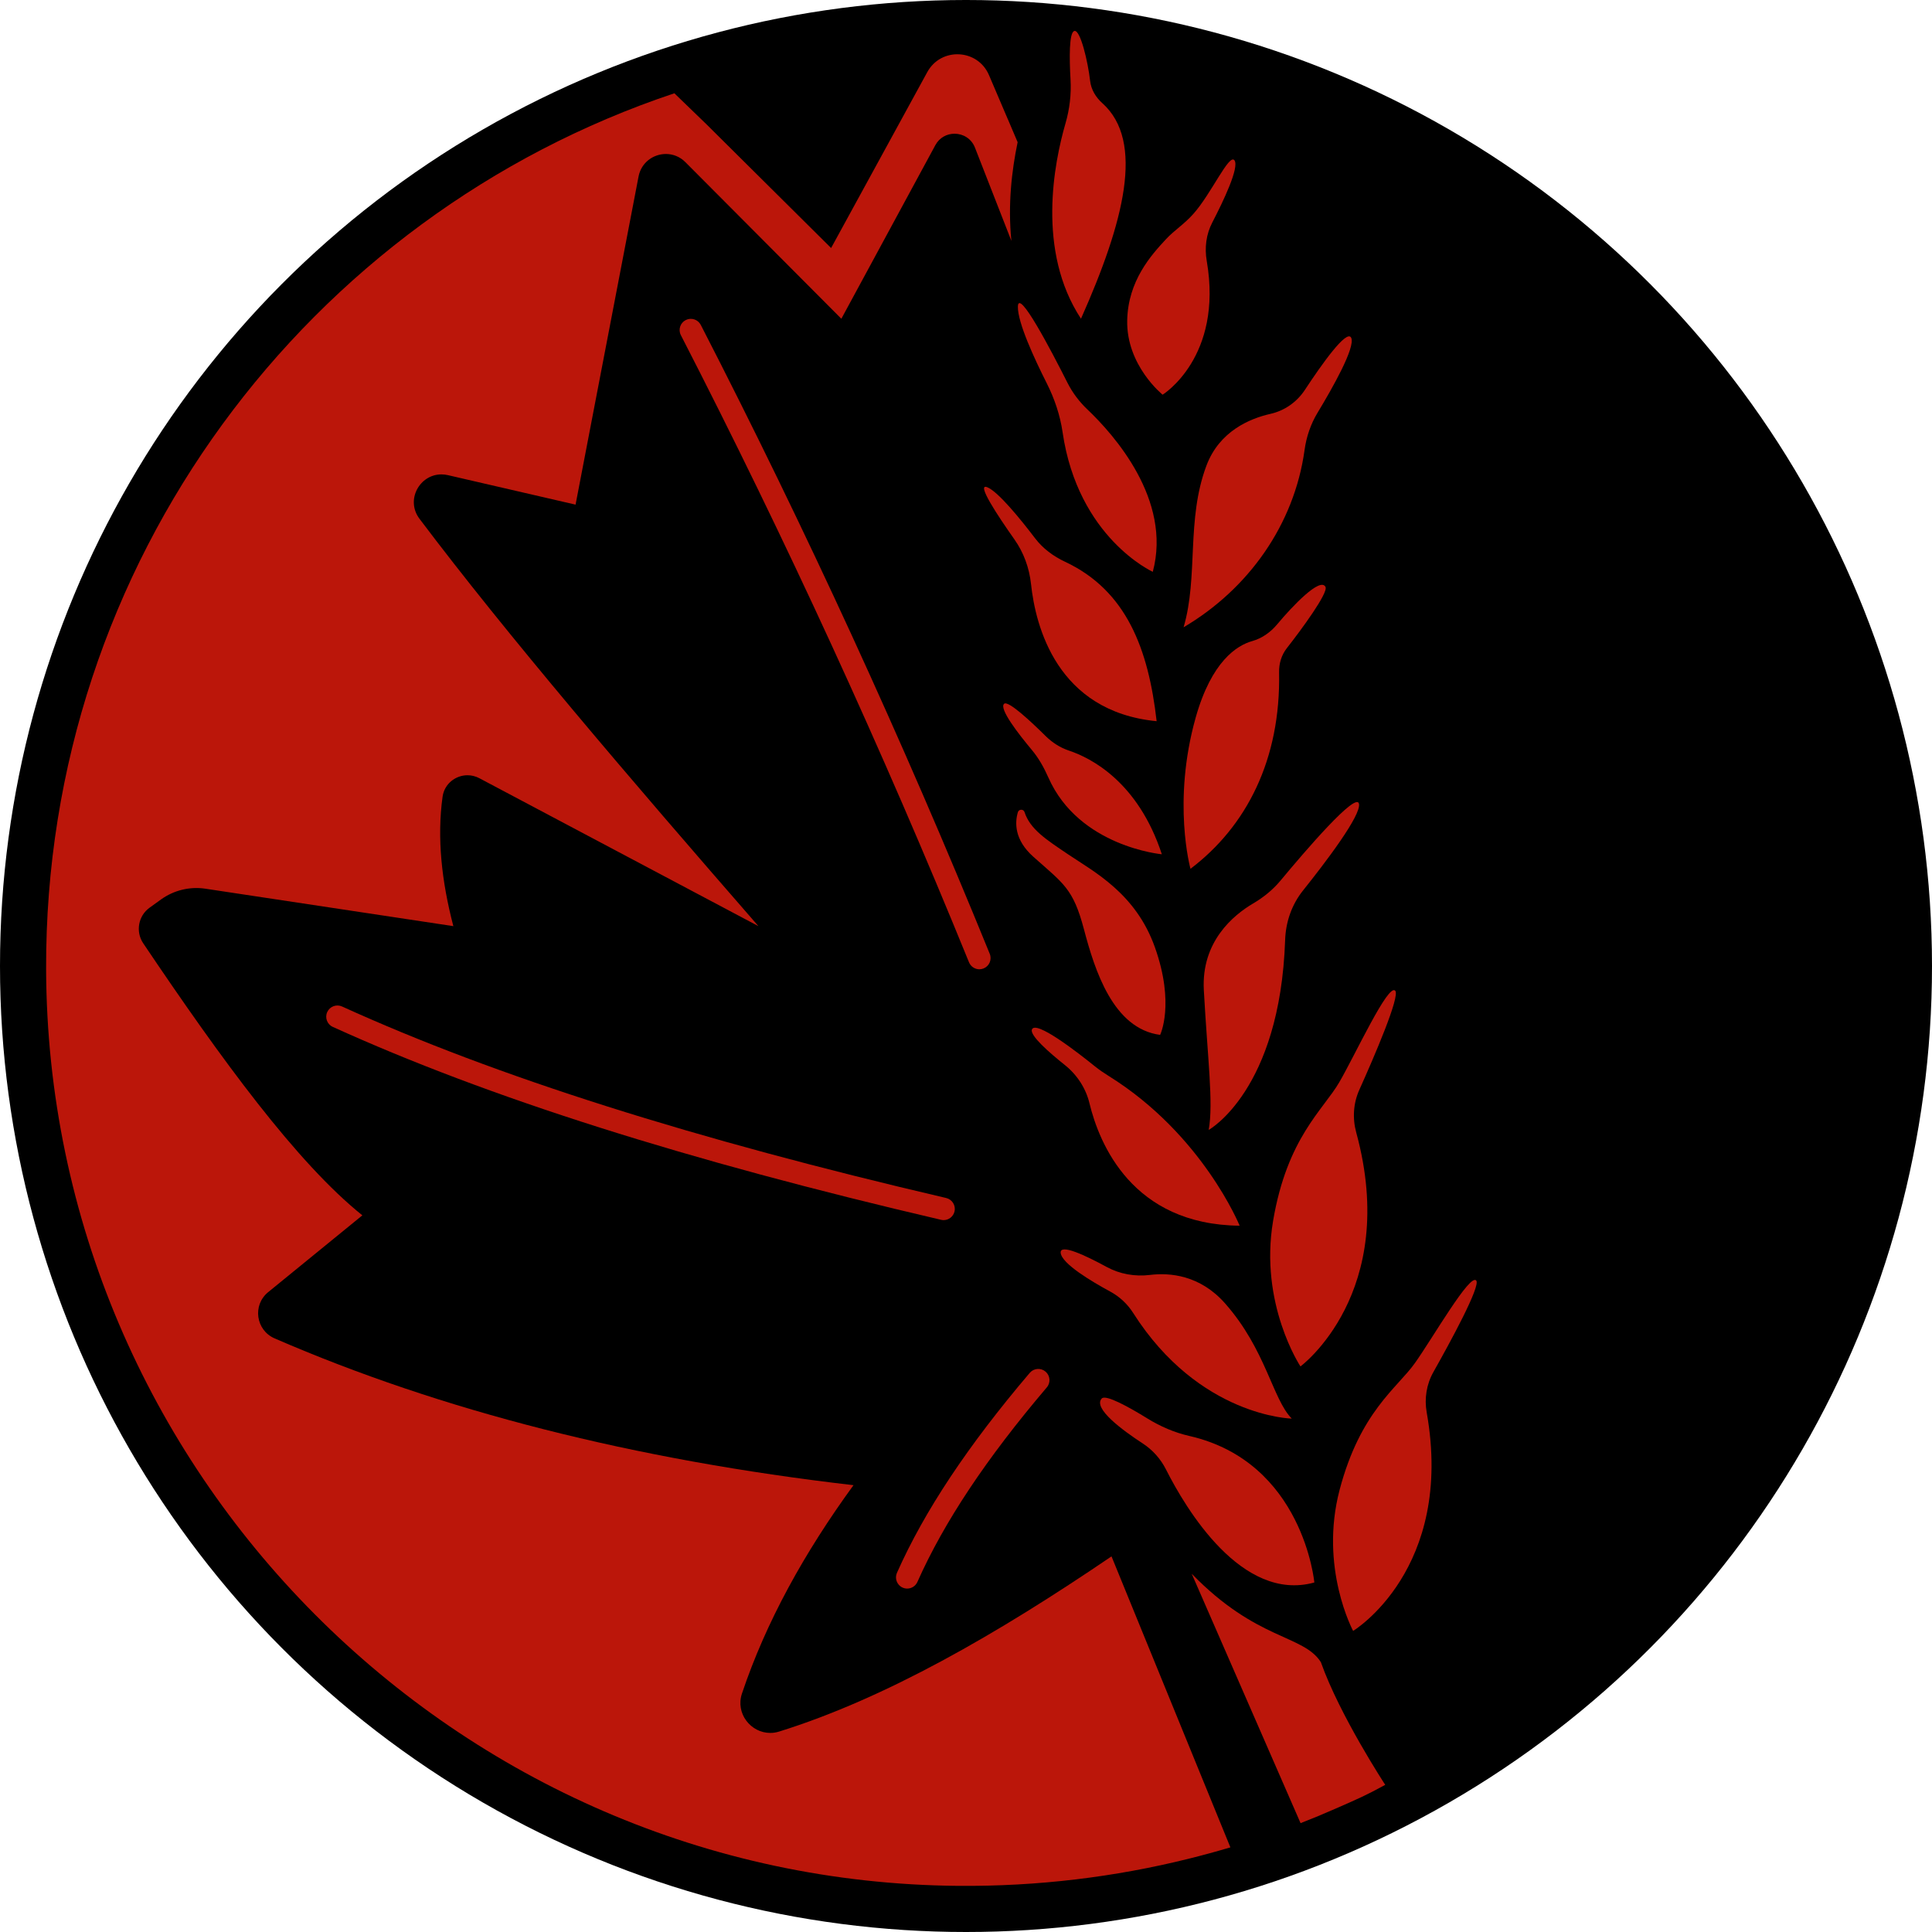 <svg viewBox="0 0 2000 2000" xmlns="http://www.w3.org/2000/svg" data-sanitized-data-name="Layer 1" data-name="Layer 1" id="Layer_1">
  <defs>
    <style>
      .cls-1, .cls-2 {
        stroke-width: 0px;
      }

      .cls-2 {
        fill: #bb160a;
      }
    </style>
  </defs>
  <circle r="1000" cy="1000" cx="1000" class="cls-1"></circle>
  <path d="M1434,1847.68c-20.6,11.16-26.41,13.64-51.48,24.63-11.93,5.25-24.02,10.27-36.17,15.02l-112.69-258.19c67.46,69.48,115.37,62.85,133.71,91.53,19.38,55,66.63,127.02,66.63,127.02Z" class="cls-2"></path>
  <g>
    <path d="M1273.69,1912.39c-14.19,4.2-28.49,8.12-42.96,11.71-76.4,19.02-156.47,28.82-238.91,28.13-519.37-4.36-942.3-429.49-944.09-948.87-1.45-421.87,271.43-780.24,650.39-906.8l33.13,32.03,129.1,128.16,99.56-182.1c14.25-26.01,52.23-24.18,63.88,3.09l19.33,45.28.06.05,10.27,24.13c-6.07,28.93-10.27,64.82-6.46,102.15l-37.71-96.52c-3.7-9.5-12.42-14.41-21.15-14.41-7.79,0-15.57,3.87-19.88,11.87l-97.29,179.67-161.45-162.11c-5.74-5.8-13.03-8.45-20.15-8.45-12.98,0-25.51,8.72-28.33,23.3l-65.21,339.69-132.13-30.53c-2.32-.55-4.58-.77-6.79-.77-22.47,0-37.33,26.45-22.64,45.94,89.89,119.32,216.23,267.25,350.84,421.69l-288.84-153.11c-3.98-2.1-8.17-3.09-12.26-3.09-12.42,0-23.96,8.83-25.84,22.2-5.91,42.63-.99,87.57,11.15,134.01l-256.61-38.75c-16.2-2.45-32.72,1.55-46.01,11.12l-11.84,8.53c-11.76,8.5-14.69,24.79-6.57,36.88,81,120.43,159.3,227.49,226.83,281.6l-97.51,79.51c-16.45,13.42-12.81,39.42,6.68,47.87,172,74.65,371.38,125.62,599.26,151.96-50.91,69.9-90.61,141.57-115.46,215.67-6.96,20.65,9.17,40.8,29.26,40.8,3.04,0,6.13-.44,9.28-1.44,109.66-34.18,225.45-100.71,344-181.33l123.08,301.26Z" class="cls-2"></path>
    <g>
      <path d="M1528.22,1325.64c-6.35-8.08-45.06,59.45-63.51,85.42-18.45,25.97-56.54,50.21-77.89,131.01-21.35,80.8,13.93,146.25,13.93,146.25,0,0,104.98-63.58,76.17-226.17-2.54-14.34-.24-29.1,6.91-41.79,17.64-31.3,48.99-88.86,44.39-94.72Z" class="cls-2"></path>
      <path d="M1317.9,1263.87c-14.53,85.99,28.33,150.65,28.33,150.65,0,0,103.07-76.02,57.72-242.25-4-14.66-3.01-30.22,3.22-44.08,15.36-34.2,42.48-96.99,37.15-102.63-7.36-7.79-41.19,66.04-57.9,94.78-16.71,28.74-53.99,57.54-68.52,143.52Z" class="cls-2"></path>
      <path d="M1325.48,911.69c-7.93,9.54-17.62,17.32-28.3,23.61-20.31,11.96-53.75,39.44-50.98,89.69,3.96,71.79,10.07,116.52,5.04,144.7,0,0,73.82-40.68,79.13-196.69.63-18.64,6.86-36.6,18.51-51.16,23.29-29.13,60.26-77.7,57.94-89.71-2.57-13.27-55.88,48.93-81.33,79.56Z" class="cls-2"></path>
      <path d="M1332.14,670.96c15.2-19.36,43.08-57.34,40.01-63.39-5.34-10.51-34.2,19.77-50.07,38.78-6.78,8.12-15.6,14.43-25.79,17.29-15.75,4.43-42.1,20.8-58.52,79.17-24.62,87.55-5.38,156.57-5.38,156.57,58-43.93,93.53-113.1,91.72-203.45-.18-9.02,2.46-17.88,8.03-24.97Z" class="cls-2"></path>
      <path d="M1248.94,481.9c-21.18,56.31-8.21,114.91-23.7,167.47,67.35-39.73,114.63-106.52,125.24-183.55,1.88-13.65,6.33-26.79,13.46-38.58,15.2-25.12,39.48-67.87,34.81-77.58-4.52-9.39-31.05,28.27-47.9,53.9-8.27,12.58-20.96,21.55-35.64,24.86-21.4,4.83-52.89,17.94-66.26,53.48Z" class="cls-2"></path>
      <path d="M1203.52,408.59s62.89-38.64,45.7-138.46c-2.35-13.62-.63-27.56,5.74-39.82,11.58-22.31,28.15-57.1,22.96-64.34-5.43-7.56-24.05,34.8-42.62,55.51-10.05,11.2-19.43,16.65-28.16,26.01-15.56,16.7-39.32,43.12-40.26,83.97-1.08,46.86,36.65,77.13,36.65,77.13Z" class="cls-2"></path>
      <path d="M1141.18,106.84c-6.79-6.09-11.66-14.02-12.69-23.09-2.21-19.55-10.04-53.15-16.29-51.69-5.63,1.32-5.24,28.49-3.99,50.25.88,15.33-.93,30.63-5.21,45.38-11.8,40.74-30.1,132.13,16.03,202.24,44.43-99.81,66.25-183.5,22.15-223.1Z" class="cls-2"></path>
      <path d="M1099.99,447.47c16.02,109.52,93.37,144.47,93.37,144.47,20.03-74.69-40.55-142.31-67.66-168.05-8.48-8.04-15.5-17.39-20.76-27.82-16.33-32.42-50.92-98.65-51.23-78.6-.26,16.41,16.94,53.65,29.88,79.28,8.05,15.95,13.82,33.04,16.41,50.72Z" class="cls-2"></path>
      <path d="M1067.32,604.62c4.63,43.55,26.81,131.91,130.03,141.97-8.49-74.62-31.14-135.23-94.89-165.09-12.08-5.66-22.86-13.66-30.95-24.27-14.58-19.15-38.12-48.31-49.56-52.86-11.84-4.71,11.13,29.88,28.17,54.02,9.65,13.68,15.42,29.6,17.19,46.25Z" class="cls-2"></path>
      <path d="M1085.29,804.92c31.71,71.74,117.45,79.42,117.45,79.42-24.63-75.08-73.42-99.73-96.28-107.36-9.14-3.05-17.31-8.37-24.15-15.15-14.72-14.57-38.49-36.86-42.79-33.3-5.77,4.79,14.78,31.22,28.59,47.74,7.2,8.61,12.64,18.39,17.17,28.65Z" class="cls-2"></path>
      <path d="M1122.1,961.98c11.17,42.31,30.18,102.93,78.86,109.32,0,0,15.53-31.78-5.42-90.71-19.88-55.94-63.14-78.14-89.95-96.25-22.75-15.37-39.14-25.79-45.01-43.69-1.08-3.3-5.91-3.18-6.89.15-3.18,10.8-3.72,28.49,15.94,46.04,31.48,28.09,41.29,32.83,52.46,75.14Z" class="cls-2"></path>
      <path d="M1127.8,1142.06c10.13,41.86,44.29,125.7,155.48,126.78,0,0-38.37-94.44-135.4-154.88-5.06-3.15-9.99-6.49-14.63-10.24-16.98-13.72-61.37-48.29-65.03-37.91-2.17,6.14,17.57,23.51,34.11,36.71,12.58,10.04,21.69,23.9,25.48,39.54Z" class="cls-2"></path>
      <path d="M1173,1359.08c68.47,107.65,164.24,109.45,164.24,109.45-19.94-20.15-26.67-71.32-69.12-119.34-25.97-29.37-57.26-31.87-77.64-29.39-15.54,1.9-31.21-.81-44.96-8.3-21.07-11.47-48.55-24.61-47.5-14.49,1.16,11.2,31.99,29.56,51.25,39.99,9.65,5.23,17.84,12.82,23.73,22.08Z" class="cls-2"></path>
      <path d="M1231.16,1486.5c-15.36-3.51-29.98-9.84-43.39-18.12-18.76-11.58-43.05-25.15-47.24-20.67-9.51,10.17,21.95,33.2,42.37,46.5,10.27,6.69,18.56,15.94,24.08,26.88,20.42,40.44,78.35,137.94,153.62,117.09,0,0-11.4-124.73-129.44-151.69Z" class="cls-2"></path>
    </g>
    <g>
      <path d="M1013.86,1003.4c-4.58,0-8.91-2.73-10.75-7.23-89.66-220.24-190.02-438.66-298.28-649.21-2.93-5.7-.69-12.69,5.01-15.62,5.69-2.92,12.68-.68,15.61,5.01,108.58,211.15,209.22,430.2,299.14,651.07,2.41,5.93-.44,12.7-6.37,15.11-1.43.58-2.91.86-4.37.86Z" class="cls-2"></path>
      <path d="M976.83,1263.05c-.87,0-1.76-.1-2.64-.31-263.06-61.33-469.03-126.65-629.69-199.71-5.83-2.65-8.41-9.53-5.75-15.35,2.65-5.83,9.54-8.41,15.35-5.76,159.25,72.42,363.8,137.26,625.35,198.24,6.24,1.46,10.12,7.69,8.66,13.93-1.25,5.35-6.01,8.97-11.28,8.97Z" class="cls-2"></path>
      <path d="M939.11,1644.49c-1.57,0-3.17-.32-4.7-1-5.86-2.6-8.49-9.45-5.89-15.31,28.39-63.88,73.36-131.59,137.47-206.98,4.15-4.88,11.46-5.47,16.34-1.32,4.88,4.15,5.47,11.47,1.32,16.34-62.66,73.68-106.47,139.55-133.95,201.38-1.92,4.32-6.16,6.89-10.6,6.89Z" class="cls-2"></path>
    </g>
  </g>
</svg>